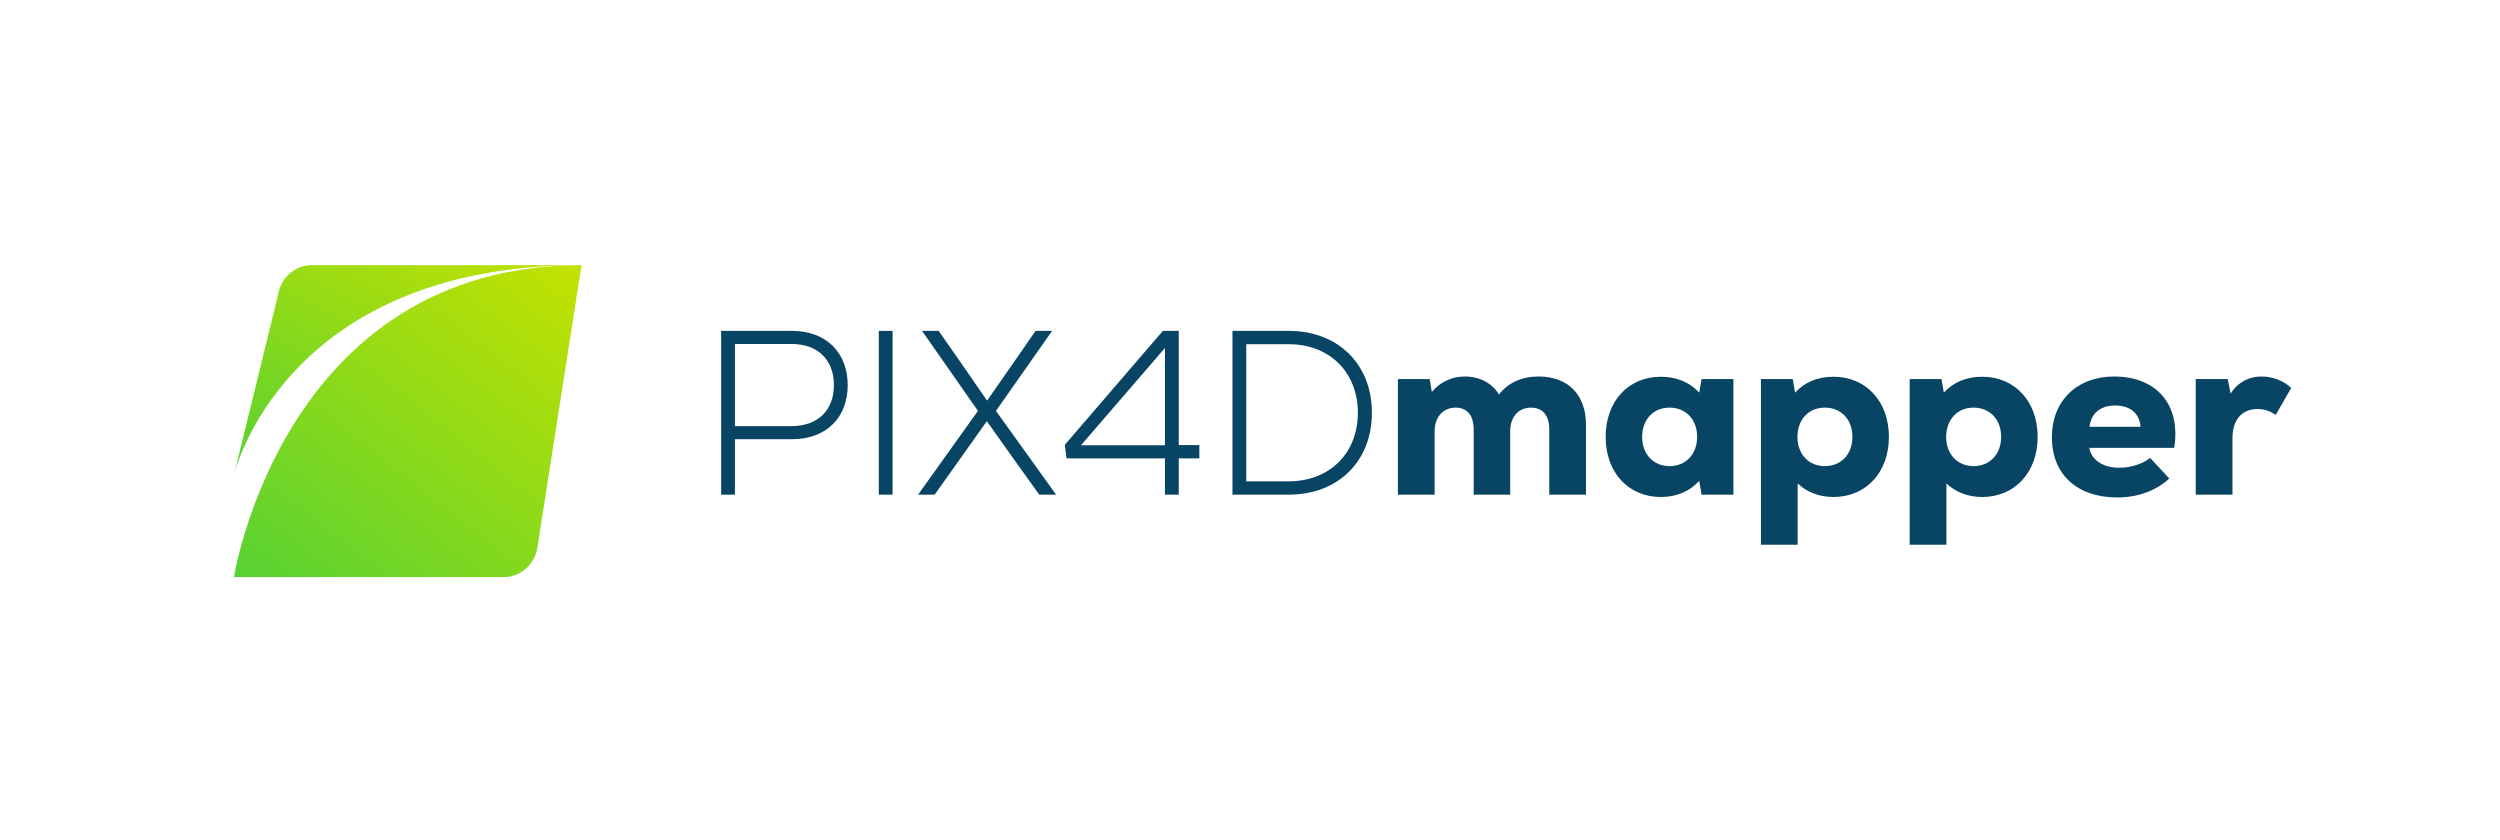 <svg width="1122" height="377" viewBox="0 0 1122 377" fill="none" xmlns="http://www.w3.org/2000/svg">
<path d="M355.461 148.5H323.646V222H329.841V197.115H355.461C371.106 197.115 380.451 187.14 380.451 172.86C380.451 158.58 371.106 148.5 355.461 148.5ZM355.251 191.235H329.841V154.38H355.251C367.431 154.38 374.256 161.835 374.256 172.86C374.256 183.78 367.431 191.235 355.251 191.235Z" fill="#084564"/>
<path d="M394.398 222H400.593V148.5H394.398V222Z" fill="#084564"/>
<path d="M446.991 184.41L472.191 148.5H464.736L454.656 163.095L443.001 179.79L431.451 163.095L421.266 148.5H413.811L438.906 184.41L412.026 222H419.481L442.896 189.03L455.496 206.775L466.416 222H473.976L446.991 184.41Z" fill="#084564"/>
<path d="M538.268 199.74H529.028V148.5H521.888L477.893 199.635L478.628 205.725H522.833V222H529.028V205.725H538.268V199.74ZM522.833 156.165V199.845H485.138L522.833 156.165Z" fill="#084564"/>
<path d="M578.434 148.5H553.129V222H578.434C600.484 222 615.709 207.09 615.709 185.25C615.709 163.41 600.484 148.5 578.434 148.5ZM578.434 216.015H559.324V154.485H578.434C596.704 154.485 609.409 167.085 609.409 185.25C609.409 203.415 596.704 216.015 578.434 216.015Z" fill="#084564"/>
<path d="M690.584 168.975C682.919 168.975 676.934 171.705 672.734 177.06C669.689 172.02 664.229 168.975 657.404 168.975C651.524 168.975 646.274 171.495 642.599 175.905L641.654 170.13H627.374V222H643.859V193.65C643.859 187.14 647.639 182.94 653.309 182.94C658.454 182.94 661.394 186.51 661.394 192.705V222H677.774V193.65C677.774 187.14 681.449 182.94 687.119 182.94C692.369 182.94 695.309 186.51 695.309 192.705V222H711.794V190.605C711.794 177.165 703.709 168.975 690.584 168.975Z" fill="#084564"/>
<path d="M763.665 170.13L762.615 176.22C758.415 171.6 752.43 169.08 745.395 169.08C730.8 169.08 720.615 180.105 720.615 196.065C720.615 212.025 730.8 223.05 745.395 223.05C752.43 223.05 758.31 220.53 762.615 215.805L763.665 222H777.945V170.13H763.665ZM749.28 209.19C742.035 209.19 736.995 203.835 736.995 196.065C736.995 188.295 742.035 182.94 749.28 182.94C756.63 182.94 761.67 188.295 761.67 196.065C761.67 203.835 756.63 209.19 749.28 209.19Z" fill="#084564"/>
<path d="M822.858 169.08C815.823 169.08 809.943 171.495 805.638 176.22L804.588 170.13H790.308V244.47H806.793V216.96C810.993 220.95 816.558 223.05 822.858 223.05C837.453 223.05 847.743 212.025 847.743 196.065C847.743 180.105 837.453 169.08 822.858 169.08ZM818.973 209.19C811.728 209.19 806.688 203.835 806.688 196.065C806.688 188.295 811.728 182.94 818.973 182.94C826.323 182.94 831.363 188.295 831.363 196.065C831.363 203.835 826.323 209.19 818.973 209.19Z" fill="#084564"/>
<path d="M889.611 169.08C882.576 169.08 876.696 171.495 872.391 176.22L871.341 170.13H857.061V244.47H873.546V216.96C877.746 220.95 883.311 223.05 889.611 223.05C904.206 223.05 914.496 212.025 914.496 196.065C914.496 180.105 904.206 169.08 889.611 169.08ZM885.726 209.19C878.481 209.19 873.441 203.835 873.441 196.065C873.441 188.295 878.481 182.94 885.726 182.94C893.076 182.94 898.116 188.295 898.116 196.065C898.116 203.835 893.076 209.19 885.726 209.19Z" fill="#084564"/>
<path d="M948.804 168.975C932.109 168.975 920.874 180 920.874 196.17C920.874 212.865 932.109 223.26 950.274 223.26C959.409 223.26 967.704 220.215 973.584 214.755L964.974 205.515C961.404 208.35 956.154 209.925 951.114 209.925C943.554 209.925 938.619 206.25 937.674 201H975.789C978.834 181.89 968.124 168.975 948.804 168.975ZM949.329 181.995C956.049 181.995 960.249 185.565 960.669 191.55H937.779C938.409 185.46 942.714 181.995 949.329 181.995Z" fill="#084564"/>
<path d="M1014.95 168.975C1009.59 168.975 1004.66 171.18 1001.09 176.64L999.825 170.13H985.44V222H1001.93V196.8C1001.93 187.98 1006.44 183.57 1013.27 183.57C1016.1 183.57 1018.41 184.305 1021.35 186.195L1028.28 174.12C1024.71 170.655 1019.57 168.975 1014.95 168.975Z" fill="#084564"/>
<path d="M105 259H226.024C233.528 259 239.942 253.466 241.152 245.904L261 119C126.905 119 105 259 105 259Z" fill="url(#paint0_linear)"/>
<path d="M261 119H139.976C132.472 119 126.058 124.534 124.848 132.096L105 213.133C105 213.133 126.905 119 261 119Z" fill="url(#paint1_linear)"/>
<defs>
<linearGradient id="paint0_linear" x1="146.879" y1="293.744" x2="275.332" y2="130.653" gradientUnits="userSpaceOnUse">
<stop stop-color="#57D133"/>
<stop offset="1" stop-color="#C4E200"/>
</linearGradient>
<linearGradient id="paint1_linear" x1="146.879" y1="236.494" x2="220.366" y2="97.727" gradientUnits="userSpaceOnUse">
<stop stop-color="#57D133"/>
<stop offset="1" stop-color="#C4E200"/>
</linearGradient>
</defs>
</svg>